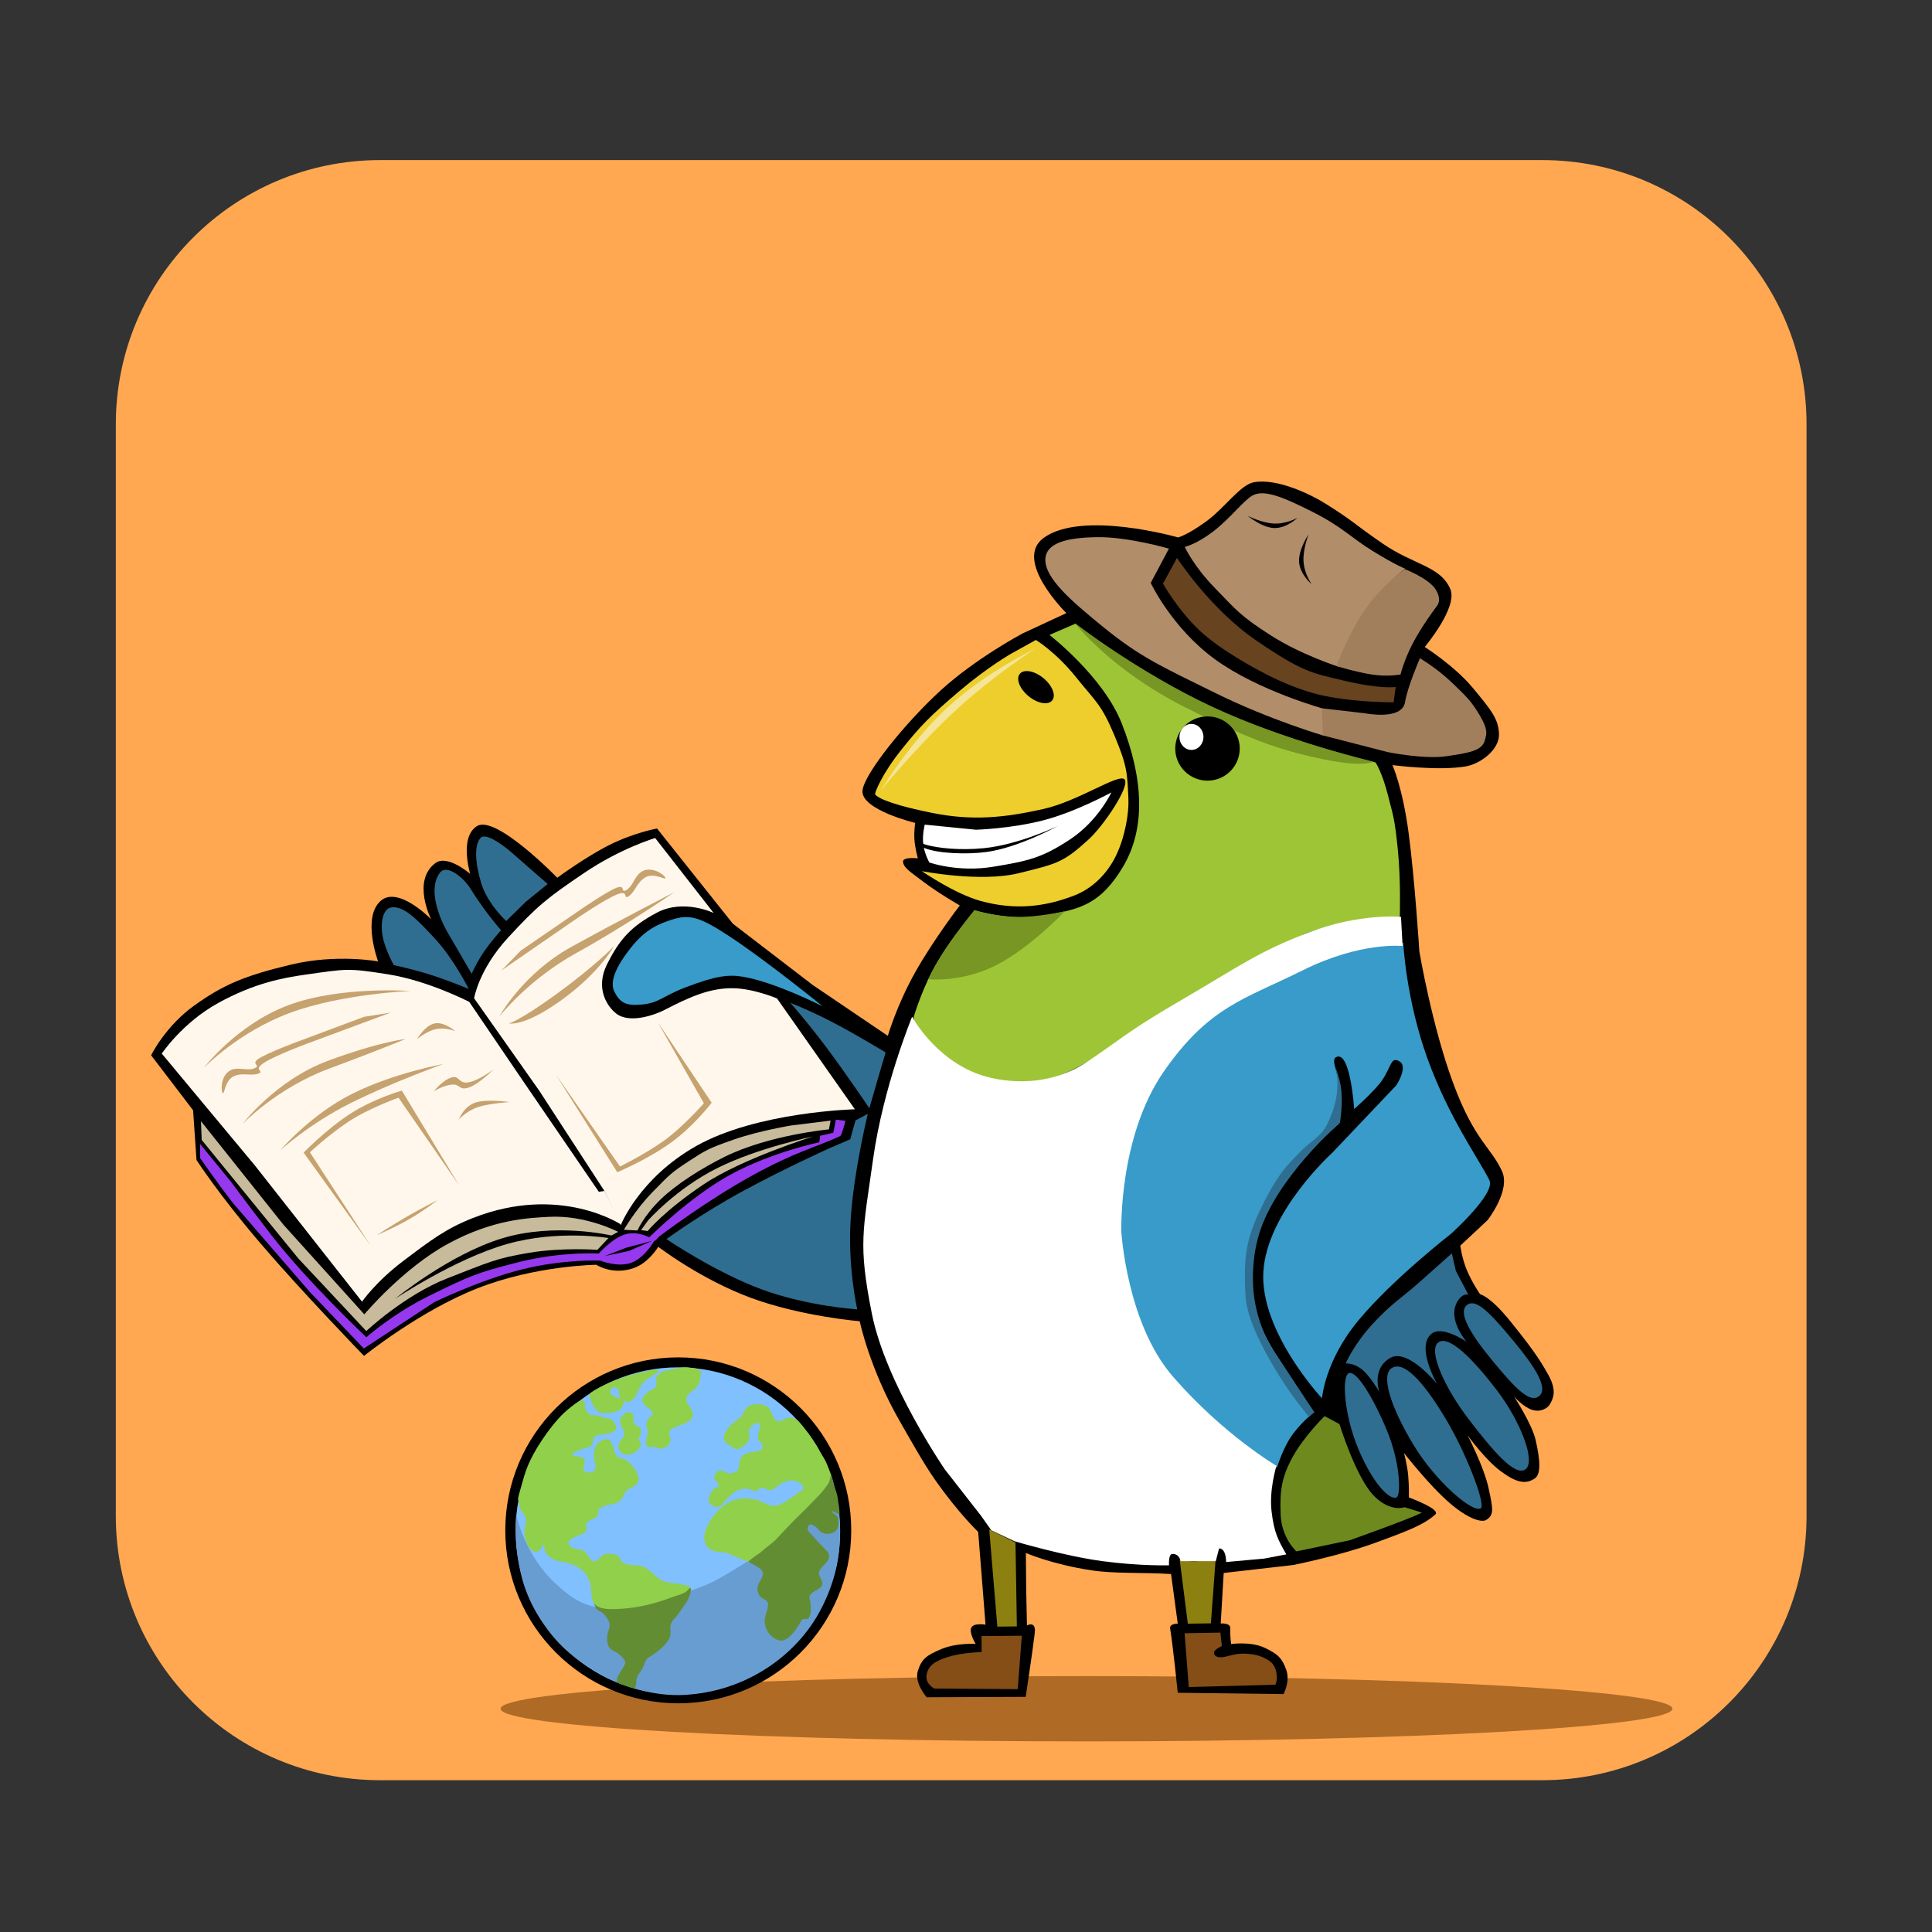 <?xml version="1.0" encoding="UTF-8" standalone="no"?> <!-- Created with Vectornator (http://vectornator.io/) --> <svg xmlns="http://www.w3.org/2000/svg" xmlns:vectornator="http://vectornator.io" xmlns:xlink="http://www.w3.org/1999/xlink" height="100%" stroke-miterlimit="10" style="fill-rule:nonzero;clip-rule:evenodd;stroke-linecap:round;stroke-linejoin:round;" viewBox="0 0 1200 1200" width="100%" xml:space="preserve"><rect x="0" y="0" width="1200" height="1200" fill="#333333" stroke="none"/> <defs></defs> <g id="Слой-1" vectornator:layerName="Слой 1"> <path d="M71.934 263.58C71.934 172.922 145.427 99.429 236.085 99.429L957.925 99.429C1048.58 99.429 1122.08 172.922 1122.08 263.58L1122.08 941.573C1122.08 1032.23 1048.58 1105.72 957.925 1105.72L236.085 1105.72C145.427 1105.72 71.934 1032.23 71.934 941.573L71.934 263.58Z" fill="#ffa851" fill-rule="nonzero" opacity="1" stroke="none" vectornator:layerName="Прямоугольник 1"></path> </g> <g id="Слой-10" vectornator:layerName="Слой 10"> <path d="M310.902 1061.33C310.902 1050.13 473.84 1041.05 674.834 1041.05C875.828 1041.05 1038.77 1050.13 1038.77 1061.33C1038.77 1072.53 875.828 1081.61 674.834 1081.61C473.84 1081.61 310.902 1072.53 310.902 1061.33Z" fill="#af6a26" fill-rule="nonzero" opacity="1" stroke="none" vectornator:layerName="Овал 1"></path> </g> <g id="Слой-2" vectornator:layerName="Слой 2"> <path d="M731.734 333.808C731.734 333.808 737.372 332.46 749.145 323.892C760.919 315.325 770.338 301.052 778.829 299.537C793.569 296.908 814.557 307.322 823.404 312.886C841.566 324.309 838.968 323.923 858.634 337.51C878.3 351.097 894.766 351.516 900.853 365.996C905.591 377.266 884.924 401.851 884.924 401.851C884.924 401.851 903.362 413.503 914.792 427.263C926.222 441.024 930.715 446.519 931.063 455.856C931.424 465.536 919.683 474.402 910.502 476.007C893.464 478.986 864.88 475.216 864.88 475.216C864.88 475.216 871.125 488.953 874.92 517.374C878.715 545.794 881.594 591 881.594 591C881.594 591 889.393 637.282 902.668 672.982C915.943 708.683 926.024 712.36 932.941 727.491C938.415 739.463 923.945 757.874 923.945 757.874L907.015 773.684C907.015 773.684 907.978 781.438 911.092 788.926C914.205 796.414 919.302 803.877 919.302 803.877C919.302 803.877 925.395 804.952 937.762 820.246C950.129 835.541 956.318 844.056 961.886 854.303C967.46 864.563 964.206 869.116 962.883 871.874C961.633 874.477 957.049 877.414 951.6 875.682C946.164 873.954 940.443 867.469 940.443 867.469C940.443 867.469 951.474 884.302 953.784 894.333C956.816 907.497 957.111 915.678 953.268 918.297C947.733 922.071 941.981 921.08 932.202 913.838C922.422 906.596 911.567 891.559 911.567 891.559C911.567 891.559 921.663 910.965 924.523 924.105C927.384 937.244 928.175 941.013 923.007 944.118C920.901 945.383 913.624 944.772 900.764 933.851C887.904 922.93 872.028 902.453 872.028 902.453C872.028 902.453 874.068 909.75 874.661 916.506C875.254 923.263 875.099 930.112 875.099 930.112C875.099 930.112 895.17 937.375 891.5 940.667C884.4 947.036 874.641 950.806 853.334 958.56C832.026 966.315 803.156 972.064 803.156 972.064L760.064 977.005L758.211 1008.38C758.211 1008.38 764.315 1007.82 764.163 1011.39C763.955 1016.26 764.661 1021.13 764.661 1021.13C764.661 1021.13 776.773 1019.39 785.334 1023.39C793.896 1027.39 796.315 1029.98 798.908 1037.14C801.501 1044.3 797.23 1052.23 797.23 1052.23L731.52 1051.4C731.52 1051.4 728.595 1022.41 726.793 1011.47C726.283 1008.38 731.524 1008.47 731.524 1008.47L727.362 977.665C709.407 976.554 692.258 977.522 678.11 975.385C653.391 971.652 637.183 964.6 637.183 964.6L637.389 987.42L637.861 1009.58C637.861 1009.58 643.597 1006.38 642.704 1014.27C641.456 1025.29 637.066 1053.94 637.066 1053.94L575.587 1054.2C575.587 1054.2 567.759 1045.4 570.081 1037.89C572.404 1030.39 575.478 1028.11 584.876 1024.19C594.274 1020.27 605.998 1021.08 605.998 1021.08C605.998 1021.08 601.719 1014.07 603.309 1010.94C604.898 1007.82 612.136 1009.13 612.136 1009.13L607.566 951.502C607.566 951.502 595.356 939.905 580.831 919.21C573.376 908.587 565.042 893.485 558.728 882.487C540.115 850.061 533.975 820.641 533.975 820.641C533.975 820.641 497.64 817.664 466.36 806.104C435.081 794.543 408.856 774.4 408.856 774.4C408.856 774.4 402.873 784.544 393.378 787.716C380.082 792.159 370.406 785.572 370.406 785.572C370.406 785.572 332.749 785.99 296.672 800.142C260.596 814.294 226.1 842.181 226.1 842.181C226.1 842.181 187.751 802.659 161.738 772.23C135.724 741.802 122.046 720.466 122.046 720.466L119.937 689.626L93.862 655.453C93.862 655.453 102.629 637.408 120.829 624.418C139.028 611.428 152.226 605.957 180.733 599.141C209.239 592.325 234.855 597.155 234.855 597.155C234.855 597.155 224.636 569.848 236.501 559.497C247.416 549.973 267.798 570.985 267.798 570.985C267.798 570.985 255.598 547.145 270.461 536.058C277.916 530.497 292.068 542.791 292.068 542.791C292.068 542.791 285.062 520.048 296.286 513.088C307.946 505.858 346.13 545.188 346.13 545.188C346.13 545.188 363.639 532.261 378.614 524.769C393.589 517.277 408.076 514.573 408.076 514.573L455.191 573.722L504.834 611.825L551.447 643.378C551.447 643.378 556.999 624.338 568.296 604.154C579.592 583.971 596.132 562.394 596.132 562.394C596.132 562.394 582.623 554.586 573.816 547.884C565.009 541.182 561.647 539.315 560.904 535.586C560.161 531.857 570.107 533.158 570.107 533.158C570.107 533.158 568.398 527.212 567.985 521.704C567.571 516.196 568.455 511.126 568.455 511.126C568.455 511.126 534.932 503.042 535.705 491.223C536.363 481.164 562.142 448.951 584.522 428.587C606.356 408.72 635.038 393.498 635.038 393.498L662.327 380.817C662.327 380.817 629.106 348.076 648.207 334.121C672.076 316.682 731.734 333.808 731.734 333.808Z" fill="#000000" fill-rule="nonzero" opacity="1" stroke="none" vectornator:layerName="Кривая 1"></path> </g> <g id="Слой-3" vectornator:layerName="Слой 3"> <path d="M822.56 457.053C822.56 457.053 789.184 447.348 755.025 430.517C720.866 413.687 707.793 407.985 683.972 388.425C666.368 373.97 648.983 359.457 649.287 347.451C649.591 335.445 667.733 333.915 680.996 333.647C700.426 333.255 726.035 340.77 726.035 340.77L714.735 362.041C714.735 362.041 727.821 390.004 754.755 409.576C781.689 429.149 822.471 440.331 822.471 440.331L822.56 457.053Z" fill="#b18d69" fill-rule="nonzero" opacity="1" stroke="none" vectornator:layerName="Кривая 1"></path> <path d="M735.877 339.69C735.877 339.69 742.845 338.213 753.361 330.23C763.877 322.247 772.55 310.712 777.941 307.758C784.911 303.939 796.204 308.296 815.215 317.917C834.226 327.538 838.647 333.664 853.012 342.478C867.377 351.292 872.674 353.174 872.674 353.174C872.674 353.174 860.803 362.262 850.023 377.336C839.243 392.41 831.544 414.179 831.544 414.179C831.544 414.179 808.379 406.823 789.374 394.689C770.369 382.556 767.908 378.924 754.533 365.174C741.159 351.424 735.877 339.69 735.877 339.69Z" fill="#b18d69" fill-rule="nonzero" opacity="1" stroke="none" vectornator:layerName="Кривая 2"></path> <path d="M872.522 353.466C872.522 353.466 858.836 362.973 848.205 378.093C837.575 393.212 830.079 413.708 830.079 413.708C830.079 413.708 842.148 417.419 852.081 418.962C862.014 420.506 869.916 418.926 869.916 418.926C869.916 418.926 871.867 410.433 877.555 399.505C883.243 388.577 892.486 376.404 892.486 376.404C892.486 376.404 895.964 372.783 891.638 366.004C887.313 359.225 872.522 353.466 872.522 353.466Z" fill="#a27f5c" fill-rule="nonzero" opacity="1" stroke="none" vectornator:layerName="Кривая 3"></path> <path d="M821.186 439.943L821.536 456.748L861.944 467.138C861.944 467.138 884.516 471.758 898.345 469.711C912.175 467.664 920.448 466.407 922.247 459.889C923.391 455.746 924.376 453.293 919.153 444.431C913.93 435.57 910.945 432.718 901.641 423.824C892.337 414.929 881.936 408.853 881.936 408.853C881.936 408.853 874.303 426.361 872.674 436.188C870.786 447.584 848.035 443.07 848.035 443.07L821.186 439.943Z" fill="#a27f5c" fill-rule="nonzero" opacity="1" stroke="none" vectornator:layerName="Кривая 4"></path> <path d="M731.047 346.523C731.047 346.523 751.498 378.164 780.434 397.934C809.37 417.704 815.093 418.044 834.135 422.607C857.98 428.321 866.904 426.683 866.904 426.683L865.595 436.224C865.595 436.224 842.566 436.366 822.56 432.22C802.554 428.074 783.017 416.975 783.017 416.975C783.017 416.975 758.813 404.551 745.179 391.71C731.544 378.869 722.351 362.498 722.351 362.498L731.047 346.523Z" fill="#67431f" fill-rule="nonzero" opacity="1" stroke="none" vectornator:layerName="Кривая 5"></path> </g> <g id="Слой-4" vectornator:layerName="Слой 4"> <path d="M651.832 394.373C651.832 394.373 685.22 420.085 696.746 449.356C710.268 483.696 711.724 514.58 697.468 538.428C683.212 562.277 670.282 564.631 649.283 568.587C628.284 572.544 605.269 565.407 605.269 565.407C605.269 565.407 592.522 580.774 582.783 596.6C573.044 612.425 567.388 632.037 567.388 632.037C567.388 632.037 568.951 645.362 586.194 657.985C609.37 674.952 626.623 675.836 649.283 670.806C673.475 665.437 714.22 633.577 714.22 633.577C714.22 633.577 753.174 609.611 782.695 594.318C812.215 579.026 808.548 579.801 830.079 574.095C851.611 568.389 869.423 569.926 869.423 569.926C869.423 569.926 870.19 547.223 868.212 527.67C866.234 508.116 865.388 506.913 861.944 493.401C858.5 479.888 854.437 473.619 854.437 473.619C854.437 473.619 806.001 462.179 764.404 444.422C722.807 426.665 688.047 402.589 688.047 402.589L667.962 387.373L651.832 394.373Z" fill="#9ec535" fill-rule="nonzero" opacity="1" stroke="none" vectornator:layerName="Кривая 1"></path> <path d="M543.847 493.69C544.231 492.469 544.719 491.281 545.196 490.093C545.713 488.805 546.396 487.589 547.019 486.349C550.728 478.979 555.631 471.965 560.293 465.177C562.007 462.683 564.255 460.646 566.225 458.371C570.155 453.834 574.114 449.604 578.429 445.415C589.369 434.795 600.626 424.68 613.046 415.81C619.351 411.307 625.856 407.446 632.372 403.292C635.178 401.503 639.137 398.26 642.655 398.261C644.581 398.261 646.893 398.36 648.611 399.403C651.172 400.959 653.331 404.371 655.198 406.648C656.862 408.677 658.852 410.414 660.521 412.482C665.603 418.78 671.873 423.948 676.88 430.35C680.469 434.94 682.775 440.437 685.436 445.568C687.311 449.186 689.581 452.653 691.609 456.191C694.945 462.01 698.292 468.217 698.658 475.055C698.691 475.683 698.858 480.381 698.487 480.573C696.181 481.769 692.935 481.686 690.441 482.979C673.028 492.007 654.004 501.864 634.748 505.923C622.993 508.401 610.787 509.17 598.82 508.327C592.022 507.849 585.308 506.504 578.692 504.972C572.07 503.438 565.339 502.898 558.857 500.765C555.222 499.569 551.342 498.479 547.991 496.705C547.233 496.303 543.609 494.447 543.847 493.69Z" fill="none" opacity="1" stroke="#000000" stroke-linecap="round" stroke-linejoin="round" stroke-width="9.619" vectornator:layerName="Кривая 2"></path> <path d="M543.552 493.387C543.101 492.811 547.488 481.228 559.54 466.063C571.593 450.897 577.998 444.435 595.836 429.283C613.675 414.13 628.088 405.996 628.088 405.996L643.391 397.491C643.391 397.491 655.735 404.921 668.209 420.465C680.683 436.01 683.975 437.239 692.122 456.652C700.268 476.066 700.116 480.062 700.879 496.147C701.29 504.83 698.821 519.927 693.03 531.747C687.768 542.486 678.74 551.749 667.326 556.178C649.15 563.231 630.693 565.498 609.228 559.649C593.143 555.267 572.539 541.083 572.539 541.083C572.539 541.083 609.039 548.223 632.825 542.338C656.612 536.453 660.37 535.821 676.177 521.374C685.773 512.604 702.061 488.158 698.492 484.101C694.97 480.099 669.987 497.597 647.923 502.516C624.045 507.84 604.184 509.986 579.007 504.919C557.656 500.621 546.021 496.539 543.552 493.387Z" fill="#eece2d" fill-rule="nonzero" opacity="1" stroke="none" vectornator:layerName="Кривая 3"></path> <path d="M574.384 512.203C574.384 512.203 572.736 518.467 573.445 524.343C574.153 530.219 577.218 535.707 577.218 535.707C577.218 535.707 594.913 541.975 616.79 538.373C638.667 534.772 647.28 532.844 664.726 521.302C682.173 509.76 690.282 492.189 690.282 492.189C690.282 492.189 668.243 504.281 648.061 509.503C627.878 514.725 606.24 515.364 606.24 515.364L574.384 512.203Z" fill="#ffffff" fill-rule="nonzero" opacity="1" stroke="none" vectornator:layerName="Кривая 4"></path> </g> <g id="Слой-5" vectornator:layerName="Слой 5"> <path d="M871.573 585.525C871.573 585.525 843.743 587.204 815.458 598.869C789.052 609.759 779.783 612.425 753.792 631.226C712.051 661.419 702.497 705.25 699.496 722.291C692.087 764.369 693.009 774.354 706.722 817.048C720.436 859.741 757.238 888.998 757.238 888.998L793.175 911.494C793.175 911.494 797.081 898.387 803.479 890.107C809.878 881.826 816.233 877.187 816.233 877.187C816.233 877.187 788.627 838.736 782.719 822.448C778.779 811.583 778.248 805.117 777.899 796.138C777.249 779.414 779.704 765.733 788.435 748.958C801.854 723.176 831.756 697.873 831.756 697.873C831.756 697.873 833.651 686.24 832.363 676.117C831.141 666.515 826.645 658.446 829.689 656.717C838.749 651.572 841.094 688.829 841.094 688.829C841.094 688.829 849.999 681.187 856.455 673.583C862.912 665.979 863.602 657.874 866.92 658.413C876.617 659.988 867.24 674.144 867.24 674.144L827.321 716.182C827.321 716.182 786.691 752.959 784.677 790.168C782.664 827.377 821.115 868.528 821.115 868.528C821.115 868.528 822.726 845.422 843.81 820.023C864.894 794.624 901.201 766.377 901.201 766.377C901.201 766.377 929.22 741.259 925.078 733.018C918.074 719.082 900.009 694.392 886.633 657.518C873.257 620.645 871.573 585.525 871.573 585.525Z" fill="#389bca" fill-rule="nonzero" opacity="1" stroke="none" vectornator:layerName="Кривая 1"></path> <path d="M511.104 625.121C511.104 625.121 481.517 610.042 461.582 606.686C452.438 605.146 444.512 606.122 425.95 613.213C410.431 619.143 409.513 623.195 397.43 624.03C388.845 624.624 385.095 622.912 381.593 615.935C378.496 609.766 382.604 600.269 391.911 588.559C401.219 576.848 409.236 573.903 416.875 571.348C428.513 567.456 435.118 569.939 452.012 580.88C474.778 595.623 511.104 625.121 511.104 625.121Z" fill="#389bca" fill-rule="nonzero" opacity="1" stroke="none" vectornator:layerName="Кривая 8"></path> <path d="M835.833 846.877C835.833 846.877 840.845 834.89 852.986 821.87C865.128 808.851 869.726 806.991 881.919 796.141C894.112 785.291 901.759 778.471 901.759 778.471L904.239 789.321L911.989 804.097C911.989 804.097 908.179 802.831 904.859 809.057C899.072 819.907 910.955 833.444 910.955 833.444C910.955 833.444 895.766 822.904 889.049 828.484C879.261 836.615 892.666 859.69 892.666 859.69C892.666 859.69 874.378 836.989 863.423 843.467C851.54 850.493 856.81 864.65 856.81 864.65C856.81 864.65 850.481 853.8 845.34 850.08C840.199 846.36 835.833 846.877 835.833 846.877Z" fill="#2f6e90" fill-rule="nonzero" opacity="1" stroke="none" vectornator:layerName="Кривая 2"></path> <path d="M927.47 845.741C913.61 829.039 905.329 815.413 911.068 810.65C916.807 805.888 926.253 816.25 940.113 832.952C953.973 849.653 961.764 862.347 956.025 867.109C950.286 871.872 941.33 862.442 927.47 845.741Z" fill="#2f6e90" fill-rule="nonzero" opacity="1" stroke="none" vectornator:layerName="Овал 1"></path> <path d="M912.06 881.294C897.375 862.079 886.798 838.807 893.31 833.83C899.822 828.853 914.946 844.149 929.631 863.364C944.316 882.578 954.07 907.613 947.558 912.589C941.046 917.566 926.745 900.508 912.06 881.294Z" fill="#2f6e90" fill-rule="nonzero" opacity="1" stroke="none" vectornator:layerName="Овал 2"></path> <path d="M878.096 897.69C864.229 874.867 857.229 854.099 864.505 849.678C871.781 845.258 883.315 857.124 897.181 879.948C911.048 902.771 922.929 934.731 919.785 936.826C914.913 940.072 891.962 920.514 878.096 897.69Z" fill="#2f6e90" fill-rule="nonzero" opacity="1" stroke="none" vectornator:layerName="Овал 3"></path> <path d="M843.596 899.741C834.905 878.922 833.173 854.828 837.77 852.909C842.367 850.99 852.64 867.386 861.331 888.206C870.023 909.025 870.203 929.167 867.337 930.159C862.63 931.788 852.287 920.561 843.596 899.741Z" fill="#2f6e90" fill-rule="nonzero" opacity="1" stroke="none" vectornator:layerName="Овал 4"></path> <path d="M532.474 813.251C532.474 813.251 501.812 811.45 473.113 800.869C444.414 790.287 413.918 769.631 413.918 769.631C413.918 769.631 435.987 753.513 462.266 739.339C488.544 725.165 515.086 713.223 515.086 713.223L528.09 707.626L531.37 695.912L539.023 691.851C539.023 691.851 530.433 726.641 528.403 756.824C526.372 787.007 532.474 813.251 532.474 813.251Z" fill="#2f6e90" fill-rule="nonzero" opacity="1" stroke="none" vectornator:layerName="Кривая 3"></path> <path d="M539.978 688.38C539.978 688.38 525.625 667.015 513.35 650.637C501.074 634.259 490.878 622.868 490.878 622.868C490.878 622.868 503.637 627.832 518.226 635.502C532.814 643.172 550.068 653.69 550.068 653.69L544.859 671.393L539.978 688.38Z" fill="#2f6e90" fill-rule="nonzero" opacity="1" stroke="none" vectornator:layerName="Кривая 4"></path> <path d="M314.415 572.066C314.415 572.066 302.913 561.595 298.933 548.685C294.954 535.776 294.537 524.638 298.496 520.427C302.455 516.216 317.051 528.888 317.051 528.888L340.176 549.071L326.588 560.104L314.415 572.066Z" fill="#2f6e90" fill-rule="nonzero" opacity="1" stroke="none" vectornator:layerName="Кривая 5"></path> <path d="M292.954 604.814L278.058 579.217C278.058 579.217 263.658 555.332 273.141 542.185C277.472 536.18 288.258 545.534 292.107 551.783C301.179 566.512 311.243 577.789 311.243 577.789C311.243 577.789 305.006 584.639 300.476 591.307C295.947 597.976 292.954 604.814 292.954 604.814Z" fill="#2f6e90" fill-rule="nonzero" opacity="1" stroke="none" vectornator:layerName="Кривая 6"></path> <path d="M244.625 599.471C244.625 599.471 239.146 589.909 237.562 581.051C236.431 574.727 236.996 563.509 244.18 563.479C251.363 563.448 258.454 570.357 270.199 583.058C281.943 595.759 291.159 614.283 291.159 614.283C291.159 614.283 279.322 609.247 267.689 605.544C256.055 601.841 244.625 599.471 244.625 599.471Z" fill="#2f6e90" fill-rule="nonzero" opacity="1" stroke="none" vectornator:layerName="Кривая 7"></path> </g> <g id="Слой-6" vectornator:layerName="Слой 6"> <path d="M822.74 879.573C822.74 879.573 810.121 891.875 803.034 904.695C795.947 917.516 794.881 925.928 795.428 940.65C795.975 955.372 805.223 963.583 805.223 963.583L838.413 956.668C844.354 954.538 849.508 952.669 853.978 951.028C881.673 940.865 883.126 939.498 883.126 939.498L872.408 936.156C872.408 936.156 863.765 939.498 853.509 929.241C842.236 917.969 831.959 884.528 831.959 884.528L822.74 879.573Z" fill="#6e8a1e" fill-rule="nonzero" opacity="1" stroke="none" vectornator:layerName="Кривая 2"></path> <path d="M732.723 968.658L737.783 1008.5L752.11 1008.29L755.104 967.803C755.104 967.803 748.404 969.478 742.915 969.727C737.427 969.976 732.723 968.658 732.723 968.658Z" fill="#8c8011" fill-rule="nonzero" opacity="1" stroke="none" vectornator:layerName="Кривая 3"></path> <path d="M614.43 949.973L619.471 1010.33L631.586 1010.19L630.745 958.096C630.745 958.096 626.701 956.066 622.623 954.035C618.544 952.004 614.43 949.973 614.43 949.973Z" fill="#8c8011" fill-rule="nonzero" opacity="1" stroke="none" vectornator:layerName="Кривая 4"></path> <path d="M632.131 1049.16L634.663 1015.99L609.615 1016.2L609.739 1026.1C609.739 1026.1 597.519 1026.41 588.804 1029.16C580.409 1031.82 576.886 1034.49 575.612 1039.77C574.183 1045.69 580.297 1048.78 580.297 1048.78L632.131 1049.16Z" fill="#854e17" fill-rule="nonzero" opacity="1" stroke="none" vectornator:layerName="Кривая 5"></path> <path d="M735.776 1014.46L738.368 1047.85L792.144 1046.43C792.144 1046.43 793.723 1043.7 792.754 1038.75C791.924 1034.51 789.878 1032.17 786.551 1030.43C783.918 1029.04 780.691 1027.59 774.65 1027.19C768.609 1026.79 766.002 1027.85 761.073 1029.01C756.049 1030.2 754.046 1028.46 754.01 1026.52C753.974 1024.57 758.928 1022.34 758.928 1022.34L757.987 1014.04L735.776 1014.46Z" fill="#854e17" fill-rule="nonzero" opacity="1" stroke="none" vectornator:layerName="Кривая 6"></path> <path d="M566.535 631.51C566.535 631.51 548.606 674.817 542.3 719.874C535.995 764.932 532.912 772.531 541.52 815.89C550.128 859.249 586.857 912.681 586.857 912.681L609.398 941.545L615.674 950.456L630.119 957.292C630.119 957.292 661.113 966.514 684.75 969.662C708.387 972.81 726.104 972.235 726.104 972.235C726.104 972.235 725.59 965.308 728.128 965.189C732.57 964.983 733.312 969.656 733.312 969.656L755.141 969.68L757.182 961.769C761.692 961.612 761.574 970.202 761.574 970.202L785.217 968.072L798.949 965.451C793.976 956.708 791.348 952.127 789.78 938.672C788.212 925.217 792.837 910.438 792.837 910.438C792.837 910.438 759.778 891.04 728.518 855.012C699.783 821.894 696.48 764.98 696.48 764.98C696.48 764.98 694.648 706.188 722.819 665.613C750.989 625.038 772.939 620.696 809.162 602.68C845.385 584.663 871.178 587.603 871.178 587.603L870.182 569.498C870.182 569.498 844.912 566.947 813.127 579.059C781.342 591.171 769.519 600.296 735.279 620.258C701.039 640.22 700.478 642.361 676.167 658.908C648.42 677.793 618.623 671.014 608.344 667.398C580.451 657.588 566.535 631.51 566.535 631.51Z" fill="#ffffff" fill-rule="nonzero" opacity="1" stroke="none" vectornator:layerName="Кривая 7"></path> </g> <g id="Слой-7" vectornator:layerName="Слой 7"> <path d="M294.487 620.053C294.487 620.053 297.258 602.264 315.563 582.387C333.867 562.509 339.93 557.715 362.773 542.245C385.616 526.775 406.935 520.506 406.935 520.506L443.27 567.078C443.27 567.078 424.758 558.086 408.127 566.803C391.496 575.52 384.42 584.172 377.022 598.985C369.624 613.797 377.024 625.149 382.88 629.635C391.351 636.125 407.542 629.982 412.269 627.523C429.386 618.617 441.297 613.719 454.97 613.798C467.837 613.872 482.61 620.139 482.61 620.139L530.986 688.996C530.986 688.996 470.163 690.481 432.406 711.819C397.08 731.784 385.615 760.839 385.615 760.839L375.199 739.389L335.003 677.558L294.487 620.053Z" fill="#fff7ec" fill-rule="nonzero" opacity="1" stroke="none" vectornator:layerName="Кривая 1"></path> <path d="M100.482 654.409C100.482 654.409 113.24 635.274 135.44 623.028C157.64 610.783 175.202 607.428 189.282 605.427C215.75 601.667 215.835 601.23 240.868 605.147C265.9 609.063 291.456 622.284 291.456 622.284L326.216 673.407L371.926 740.233L375.406 739.723L386.046 760.774C386.046 760.774 347.989 735.164 293.662 756.555C277.059 763.092 267.695 770.202 250.494 783.189C233.294 796.175 224.86 808.5 224.86 808.5L158.288 723.861L100.482 654.409Z" fill="#fff7ec" fill-rule="nonzero" opacity="1" stroke="none" vectornator:layerName="Кривая 2"></path> <path d="M387.499 763.842C387.499 763.842 394.805 751.137 405.408 740.31C416.011 729.484 416.886 728.364 428.083 721.083C438.212 714.495 440.039 713.27 455.917 707.755C471.795 702.241 491.596 699.026 491.596 699.026L515.896 696.019L514.851 701.477C514.851 701.477 477.759 704.883 450.255 718.434C435.812 725.55 420.16 735.502 410.478 744.817C399.887 755.008 395.926 764.275 395.926 764.275" fill="#c8bb9b" fill-rule="nonzero" opacity="1" stroke="none" vectornator:layerName="Кривая 3"></path> <path d="M402.269 764.634C402.269 764.634 412.555 751.977 437.188 735.538C461.209 719.507 505.113 705.85 505.113 705.85C505.113 705.85 470.766 712.859 445.307 725.626C419.847 738.392 402.546 758.008 402.546 758.008L398.173 764.033L402.269 764.634Z" fill="#c8bb9b" fill-rule="nonzero" opacity="1" stroke="none" vectornator:layerName="Кривая 4"></path> <path d="M378.997 767.816L383.933 765.111C383.933 765.111 363.722 754.542 340.869 755.806C328.348 756.498 306.488 757.226 278.395 772.46C250.303 787.694 226.285 816.373 226.285 816.373L175.93 760.555L124.822 696.385L125.287 708.034L185.318 781.674L227.511 826.742C227.511 826.742 251.363 804.298 277.865 793.988C304.034 783.807 308.067 781.569 328.76 778.115C349.454 774.661 371.054 776.307 371.054 776.307L378.997 767.816Z" fill="#c8bb9b" fill-rule="nonzero" opacity="1" stroke="none" vectornator:layerName="Кривая 5"></path> <path d="M409.433 768.017C409.433 768.017 437.977 746.292 466.271 730.651C494.564 715.01 506.348 712.836 521.816 705.655C522.913 705.146 525.119 696.152 525.119 696.152L519.199 695.455L517.574 703.581L509.448 705.438L508.868 709.5C508.868 709.5 479.639 715.495 453.931 729.452C428.223 743.409 402.761 769.012 402.761 769.012L403.921 770.011L406.927 770.678L409.433 768.017Z" fill="#9638ee" fill-rule="nonzero" opacity="1" stroke="none" vectornator:layerName="Кривая 6"></path> <path d="M406.613 770.345C406.613 770.345 400.667 781.124 392.227 784.286C383.787 787.447 372.854 782.991 372.854 782.991C372.854 782.991 350.09 781.918 323.992 788.503C297.895 795.089 269.803 808.758 269.803 808.758L225.968 837.581L192.327 802.338L144.79 747.359C133.922 733.333 124.27 719.258 124.27 719.258C124.27 719.258 124.249 710.485 124.249 710.485L143.569 734.16C143.569 734.16 148.584 741.114 168.041 766.481C190.176 795.339 227.544 830.604 227.544 830.604C227.544 830.604 244.033 815.812 267.676 804.289C291.318 792.766 295.874 790.542 322.368 783.876C348.862 777.21 371.932 778.579 371.932 778.579C371.932 778.579 380.635 768.481 389.305 766.422C397.976 764.363 406.613 770.345 406.613 770.345Z" fill="#9638ee" fill-rule="nonzero" opacity="1" stroke="none" vectornator:layerName="Кривая 7"></path> <path d="M375.729 780.122L389.047 774.943L404.944 770.764L390.736 776.942L375.729 780.122Z" fill="#000000" fill-rule="nonzero" opacity="1" stroke="none" vectornator:layerName="Кривая 8"></path> <path d="M379.758 767.38C379.758 767.38 344.77 759.135 311.839 769.156C278.908 779.178 245.377 806.723 245.377 806.723C245.377 806.723 282.675 781.797 314.985 772.666C347.295 763.534 378.67 769.068 378.67 769.068L379.758 767.38Z" fill="#000000" fill-rule="nonzero" opacity="1" stroke="none" vectornator:layerName="Кривая 9"></path> <path d="M126.498 663.382C126.498 663.382 147.706 641.192 179.803 629.225C211.899 617.257 254.884 615.511 254.884 615.511C254.884 615.511 211.335 612.325 179.238 624.292C147.142 636.26 126.498 663.382 126.498 663.382Z" fill="#c6a26f" fill-rule="nonzero" opacity="1" stroke="none" vectornator:layerName="Кривая 13"></path> <path d="M150.665 698.083C150.665 698.083 171.873 675.893 203.97 663.926C236.066 651.958 251.89 645.36 251.89 645.36C251.89 645.36 235.502 647.026 203.405 658.993C171.309 670.961 150.665 698.083 150.665 698.083Z" fill="#c6a26f" fill-rule="nonzero" opacity="1" stroke="none" vectornator:layerName="Кривая 22"></path> <path d="M138.276 677.325L140.2 668.055" fill="#c6a26f" fill-rule="nonzero" opacity="1" stroke="none" vectornator:layerName="Кривая 11"></path> <path d="M138.359 678.925C137.245 677.738 136.969 669.436 141.867 665.591C146.766 661.745 153.23 665.567 157.953 663.544C162.677 661.52 155.137 661.133 160.761 657.495C166.385 653.857 184.01 647.29 184.01 647.29L226.089 631.561L242.727 628.927L190.515 648.298C190.515 648.298 170.936 655.569 163.823 660.225C156.711 664.881 164.939 665.229 160.365 666.868C155.79 668.506 150.801 665.931 145.207 668.48C139.612 671.03 139.473 680.112 138.359 678.925Z" fill="#c6a26f" fill-rule="nonzero" opacity="1" stroke="none" vectornator:layerName="Кривая 23"></path> <path d="M173.98 714.58C173.98 714.58 192.815 692.317 218.801 679.343C244.787 666.369 275.269 660.913 275.269 660.913C275.269 660.913 243.902 672.119 217.916 685.093C191.931 698.068 173.98 714.58 173.98 714.58Z" fill="#c6a26f" fill-rule="nonzero" opacity="1" stroke="none" vectornator:layerName="Кривая 24"></path> <path d="M188.576 715.907C188.576 715.907 202.767 701.311 217.622 691.728C232.476 682.144 249.601 677.41 249.601 677.41L285.298 736.462L247.517 681.789C247.517 681.789 228.421 688.636 216.073 696.929C203.725 705.222 192.476 715.683 192.476 715.683L230.286 773.796L188.576 715.907Z" fill="#c6a26f" fill-rule="nonzero" opacity="1" stroke="none" vectornator:layerName="Кривая 25"></path> <path d="M418.799 554.174C418.799 554.174 388.549 575.046 358.228 591.783C327.907 608.519 310.141 631.397 310.141 631.397C310.141 631.397 324.552 604.858 354.873 588.122C385.195 571.385 418.799 554.174 418.799 554.174Z" fill="#c6a26f" fill-rule="nonzero" opacity="1" stroke="none" vectornator:layerName="Кривая 26"></path> <path d="M413.348 545.325C413.03 543.719 406.414 538.696 400.41 540.526C394.406 542.355 393.748 549.906 389.333 552.642C384.919 555.378 389.012 548.922 382.754 551.471C376.495 554.019 360.828 564.798 360.828 564.798L323.384 590.503L311.506 602.737L357.848 570.758C357.848 570.758 375.232 558.771 383.192 555.579C391.152 552.387 386.625 559.39 390.638 556.555C394.65 553.719 395.464 548.108 400.817 544.955C406.169 541.802 413.666 546.931 413.348 545.325Z" fill="#c6a26f" fill-rule="nonzero" opacity="1" stroke="none" vectornator:layerName="Кривая 27"></path> <path d="M381.241 587.851C381.241 587.851 368.915 600.589 345.136 617.772C321.358 634.955 316.041 635.62 316.041 635.62C316.041 635.62 325.03 638.299 348.809 621.116C372.587 603.933 381.241 587.851 381.241 587.851Z" fill="#c6a26f" fill-rule="nonzero" opacity="1" stroke="none" vectornator:layerName="Кривая 28"></path> <path d="M383.42 728.101C383.42 728.101 402.293 720.145 416.758 709.711C431.222 699.277 442.03 684.915 442.03 684.915L408.565 634.967L437.181 685.257C437.181 685.257 423.672 700.693 411.345 709.245C399.018 717.798 385.087 724.515 385.087 724.515L345.241 667.462L383.42 728.101Z" fill="#c6a26f" fill-rule="nonzero" opacity="1" stroke="none" vectornator:layerName="Кривая 29"></path> <path d="M234.104 767.12C234.104 767.12 243.846 760.766 253.26 755.346C262.675 749.926 271.763 745.44 271.763 745.44C271.763 745.44 263.329 751.982 253.915 757.402C244.5 762.822 234.104 767.12 234.104 767.12Z" fill="#c6a26f" fill-rule="nonzero" opacity="1" stroke="none" vectornator:layerName="Кривая 16"></path> <path d="M269.463 677.777C269.463 677.777 274.652 671.239 280.093 669.337C285.534 667.436 284.603 673.516 291.224 672.225C297.845 670.935 306.577 664.176 306.577 664.176C306.577 664.176 297.983 672.995 291.462 675.369C284.94 677.743 285.991 673.072 280.492 673.674C274.992 674.276 269.463 677.777 269.463 677.777Z" fill="#c6a26f" fill-rule="nonzero" opacity="1" stroke="none" vectornator:layerName="Кривая 17"></path> <path d="M284.974 695.344C284.974 695.344 288.077 686.962 295.641 684.718C303.205 682.475 316.595 684.512 316.595 684.512C316.595 684.512 305.118 685.18 297.554 687.424C289.989 689.667 284.974 695.344 284.974 695.344Z" fill="#c6a26f" fill-rule="nonzero" opacity="1" stroke="none" vectornator:layerName="Кривая 18"></path> <path d="M258.948 645.52C258.948 645.52 263.908 636.922 269.877 635.668C275.847 634.413 282.826 640.502 282.826 640.502C282.826 640.502 276.722 637.964 270.753 639.219C264.784 640.473 258.948 645.52 258.948 645.52Z" fill="#c6a26f" fill-rule="nonzero" opacity="1" stroke="none" vectornator:layerName="Кривая 21"></path> </g> <g id="Слой-8" vectornator:layerName="Слой 8"> <path d="M638.857 432.407C633.308 427.837 630.877 421.623 633.426 418.528C635.975 415.433 642.539 416.628 648.088 421.198C653.637 425.767 656.068 431.981 653.519 435.076C650.97 438.171 644.405 436.976 638.857 432.407Z" fill="#000000" fill-rule="nonzero" opacity="1" stroke="none" vectornator:layerName="Овал 1"></path> <path d="M667.554 386.997C667.554 386.997 707.039 417.575 753.1 439.054C799.162 460.534 853.219 473.127 853.219 473.127C853.219 473.127 846.747 476.807 821.705 471.535C800.35 467.039 780.92 462.046 735.396 438.957C689.871 415.868 667.554 386.997 667.554 386.997Z" fill="#779624" fill-rule="nonzero" opacity="1" stroke="none" vectornator:layerName="Кривая 6"></path> <path d="M729.971 464.924C729.971 453.901 738.937 444.965 749.996 444.965C761.056 444.965 770.022 453.901 770.022 464.924C770.022 475.946 761.056 484.882 749.996 484.882C738.937 484.882 729.971 475.946 729.971 464.924Z" fill="#000000" fill-rule="nonzero" opacity="1" stroke="none" vectornator:layerName="Овал 2"></path> <path d="M732.583 457.722C732.583 453.263 735.92 449.648 740.036 449.648C744.152 449.648 747.489 453.263 747.489 457.722C747.489 462.18 744.152 465.795 740.036 465.795C735.92 465.795 732.583 462.18 732.583 457.722Z" fill="#ffffff" fill-rule="nonzero" opacity="1" stroke="none" vectornator:layerName="Овал 3"></path> <path d="M569.583 521.766C569.583 521.766 572.116 523.868 575.288 524.741C582.513 526.729 595.975 528.327 611.168 526.807C633.031 524.62 657.036 513.018 657.036 513.018C657.036 513.018 632.677 526.553 612.542 529.206C599.853 530.878 582.292 530.059 574.12 526.71C569.323 524.744 569.583 521.766 569.583 521.766Z" fill="#000000" fill-rule="nonzero" opacity="1" stroke="none" vectornator:layerName="Кривая 1"></path> <path d="M812.787 331.901C812.787 331.901 809.175 341.004 809.644 348.743C810.114 356.481 814.665 362.856 814.665 362.856C814.665 362.856 807.352 356.741 806.882 349.002C806.413 341.263 812.787 331.901 812.787 331.901Z" fill="#000000" fill-rule="nonzero" opacity="1" stroke="none" vectornator:layerName="Кривая 3"></path> <path d="M774.914 320.351C774.914 320.351 783.602 324.869 791.349 325.188C799.095 325.508 805.9 321.628 805.9 321.628C805.9 321.628 799.073 328.282 791.326 327.962C783.58 327.643 774.914 320.351 774.914 320.351Z" fill="#000000" fill-rule="nonzero" opacity="1" stroke="none" vectornator:layerName="Кривая 2"></path> <path d="M547.119 490.912C547.119 490.912 564.925 461.089 588.826 439.139C612.727 417.19 642.722 403.114 642.722 403.114C642.722 403.114 617.902 418.893 594.001 440.843C570.1 462.792 547.119 490.912 547.119 490.912Z" fill="#f4e59a" fill-rule="nonzero" opacity="1" stroke="none" vectornator:layerName="Кривая 4"></path> <path d="M576.826 608.244C576.826 608.244 580.205 599.973 587.328 589.238C594.451 578.502 605.319 565.303 605.319 565.303C605.319 565.303 617.058 569.121 630.831 569.488C644.605 569.856 661.394 565.972 661.394 565.972C661.394 565.972 639.666 589.004 618.362 599.673C597.059 610.342 576.826 608.244 576.826 608.244Z" fill="#779624" fill-rule="nonzero" opacity="1" stroke="none" vectornator:layerName="Кривая 5"></path> <path d="M828.888 661.889C828.888 661.889 832.328 668.869 833.179 677.724C834.031 686.578 832.294 697.306 832.294 697.306C832.294 697.306 792.739 731.449 782.1 766.329C777.983 779.828 777.338 795.2 779.147 806.812C782.013 825.205 789.739 836.824 789.739 836.824L816.322 877.185L813 879.938C813 879.938 801.31 866.54 790.803 848.336C786.082 840.156 774.449 820.086 773.639 805.153C772.223 779.036 773.925 767.953 786.591 743.796C795.551 726.706 800.819 722.383 809.512 713.549C813.106 709.896 820.554 705.629 823.916 699.122C835.413 676.874 828.888 661.889 828.888 661.889Z" fill="#2f6e90" fill-rule="nonzero" opacity="1" stroke="none" vectornator:layerName="Кривая 7"></path> </g> <g id="Слой-9" vectornator:layerName="Слой 9"> <path d="M313.843 950.523C313.843 891.185 361.945 843.082 421.283 843.082C480.621 843.082 528.724 891.185 528.724 950.523C528.724 1009.86 480.621 1057.96 421.283 1057.96C361.945 1057.96 313.843 1009.86 313.843 950.523Z" fill="#000000" fill-rule="nonzero" opacity="1" stroke="none" vectornator:layerName="Овал 1"></path> <path d="M320.271 950.867C320.271 894.763 365.393 849.281 421.054 849.281C476.714 849.281 521.836 894.763 521.836 950.867C521.836 1006.97 476.714 1052.45 421.054 1052.45C365.393 1052.45 320.271 1006.97 320.271 950.867Z" fill="#81c0ff" fill-rule="nonzero" opacity="1" stroke="none" vectornator:layerName="Овал 2"></path> <path d="M320.574 940.653C320.574 940.653 325.776 965.631 344.636 983.175C354.468 992.321 363.371 999.326 381.464 999.326C391.704 999.326 429.685 989.262 443.362 982.213C452.11 977.705 474.066 963.787 479.906 959.449C512.009 935.6 516.323 916.366 516.323 916.366C516.323 916.366 523.855 937.814 521.113 963.644C519.378 979.994 512.226 998.789 501.396 1012.93C483.677 1036.07 455.677 1051.28 424.261 1052.78C394.742 1054.18 359.878 1037.43 341.922 1014.53C331.49 1001.22 325.874 988.63 323.082 975.49C319.244 957.429 320.574 940.653 320.574 940.653Z" fill="#689dd2" fill-rule="nonzero" opacity="1" stroke="none" vectornator:layerName="Овал 3"></path> <path d="M405.606 879.002C406.771 878.25 403.581 879.644 403.176 880.359C402.39 881.746 401.094 884.561 401.513 886.215C401.778 887.261 402.398 888.513 402.347 889.617C402.22 892.38 399.413 897.185 403.317 898.843C404.585 899.382 405.884 898.399 407.12 898.811C408.441 899.251 409.309 899.962 410.863 899.824C413.745 899.569 416.93 896.538 416.411 893.421C416.171 891.979 414.954 889.876 416.129 888.523C419.137 885.061 428.809 884.929 430.188 879.666C431.418 874.971 424.415 871.453 426.927 866.913C427.789 865.356 429.48 864.419 430.855 863.419C433.445 861.535 434.774 858.622 434.951 855.52C435.019 854.318 435.827 852.449 434.864 851.392C433.415 849.803 430.73 849.79 428.732 849.474C424.59 848.82 420.56 849.669 416.613 850.725C413.786 851.482 411.556 851.246 409.304 853.58C408.377 854.542 407.443 855.803 407.365 857.177C407.287 858.542 408.309 860.339 407.3 861.598C406.721 862.32 405.403 862.724 404.623 863.18C402.548 864.394 400.444 865.786 399.423 868.056C397.496 872.336 402.218 873.635 404.287 875.998C404.757 876.534 405.432 877.256 405.555 877.991C405.633 878.463 405.06 879.354 405.606 879.002Z" fill="#91d04b" fill-rule="nonzero" opacity="1" stroke="none" vectornator:layerName="Кривая 1"></path> <path d="M386.75 902.873C387.825 903.578 389.26 903.671 390.542 903.578C392.548 903.432 398.34 899.953 398.094 897.174C398 896.111 396.935 895.287 396.87 894.238C396.723 891.872 398.793 890.28 397.997 887.77C397.311 885.606 394.576 885.963 393.663 883.815C392.677 881.496 394.807 879.203 392.017 877.541C389.606 876.106 386.172 878.93 385.434 881.144C384.235 884.74 387.324 886.719 387.617 890.034C387.865 892.834 386.597 892.951 385.244 895.04C383.272 898.083 384.043 901.1 386.75 902.873Z" fill="#91d04b" fill-rule="nonzero" opacity="1" stroke="none" vectornator:layerName="Кривая 2"></path> <path d="M322.262 932.597C321.113 931.792 322.498 927.652 322.813 926.565C324.932 919.246 326.034 914.01 329.312 907.126C334.077 897.12 344.42 882.084 353.197 875.063C354.605 873.936 359.84 869.386 361.986 869.743C363.643 870.019 363.185 872.657 363.374 873.791C363.789 876.286 364.524 877.674 366.959 878.648C368.351 879.205 370.115 879.048 371.584 879.342C373.43 879.711 375.305 880.656 377.135 880.961C378.021 881.108 379.481 881.224 380.142 881.886C380.739 882.482 381.479 883.171 381.877 883.968C385.931 892.077 372.565 889.881 369.503 892.178C367.521 893.665 369.04 896.11 367.421 897.729C366.732 898.419 365.691 898.745 364.761 899.117C363.332 899.689 354.891 901.424 355.741 903.974C355.876 904.379 361.255 904.731 362.333 905.593C364.812 907.577 360.961 911.196 363.142 913.689C364.639 915.399 369.103 914.806 369.734 912.532C370.454 909.94 369.157 908.146 368.925 905.709C368.449 900.718 369.813 895.675 375.169 894.144C381.381 892.37 380.294 901.582 383.149 904.437C384.601 905.888 386.964 905.882 388.7 906.75C391.92 908.36 397.052 915.28 396.68 919.008C396.286 922.943 391.967 923.657 389.394 925.716C387.053 927.588 387.28 930.787 384.652 932.539C381.038 934.949 375.387 934.172 372.278 937.28C371.174 938.384 371.839 940.31 371.006 941.559C369.433 943.919 365.9 943.469 364.414 946.069C363.471 947.721 365.061 950.164 363.721 951.505C361.725 953.5 351.338 955.42 353.312 959.369C354.783 962.309 359.338 961.899 361.87 962.954C364.863 964.201 365.911 969.313 369.156 969.777C370.625 969.987 373.352 966.587 374.822 965.729C376.942 964.493 380.933 965.155 383.149 965.96C385.271 966.732 385.138 969.694 387.197 970.818C391.018 972.902 395.376 971.43 399.339 973.015C403.972 974.868 406.949 979.634 411.598 981.804C415.807 983.768 420.655 983.156 425.013 984.464C426.037 984.771 428.38 984.751 428.713 986.083C429.113 987.681 427.239 988.421 426.169 989.09C422.706 991.254 419.291 992.896 415.298 993.947C412.528 994.676 409.641 994.985 406.856 995.681C404.168 996.353 401.592 997.413 398.877 997.994C394.569 998.917 389.961 999.224 385.578 999.498C380.903 999.79 374.146 1000.23 370.081 997.185C367.44 995.204 367.42 990.341 367.19 987.355C366.794 982.207 364.965 977.85 360.829 974.634C358.332 972.691 353.923 971.056 350.884 970.355C348.06 969.703 345.107 969.697 342.673 967.926C340.8 966.564 338.94 965.153 338.278 962.838C338.187 962.519 337.942 959.198 337.7 959.137C337.187 959.009 336.284 961.603 335.966 962.028C334.081 964.541 331.087 964.29 329.258 961.913C326.722 958.616 325.559 954.481 325.789 950.348C325.914 948.102 327.158 945.186 326.598 942.947C326.107 940.982 324.148 939.319 323.245 937.512C322.785 936.592 322.407 932.698 322.262 932.597Z" fill="#91d04b" fill-rule="nonzero" opacity="1" stroke="none" vectornator:layerName="Кривая 3"></path> <path d="M365.988 866.237C365.814 865.29 371.463 862.209 372.954 861.455C381.158 857.306 389.764 854.172 398.787 852.324C401.405 851.788 403.773 850.787 406.477 850.895C406.999 850.916 408.723 850.56 409.078 851.208C409.459 851.905 407.72 853.035 407.301 853.291C404.459 855.026 401.784 856.618 399.359 858.954C395.825 862.36 394.73 873.207 387.617 870.237C386.104 869.606 384.696 867.695 384.52 866.099C384.414 865.132 384.622 864.001 384.138 863.114C383.4 861.766 381.741 861.301 380.417 862.025C377.975 863.361 379.026 866.179 381.046 867.236C382.579 868.038 384.482 867.893 385.982 868.771C388.769 870.404 386.702 874.288 384.823 875.793C382.532 877.628 373.823 878.669 371.304 876.591C368.465 874.249 366.618 869.663 365.988 866.237Z" fill="#91d04b" fill-rule="nonzero" opacity="1" stroke="none" vectornator:layerName="Кривая 4"></path> <path d="M464.974 970.064C464.974 969.771 468.027 967.655 468.63 967.203C472.382 964.389 476.034 961.466 479.758 958.618C481.311 957.431 482.58 955.925 483.997 954.591C491.823 947.226 498.687 939.053 506.254 931.487C509.041 928.699 515.89 923.408 516.678 919.465C517.055 917.583 516.014 915.718 514.732 912.198C513.45 908.678 512.16 906.191 510.877 904.266C508.967 901.401 508.481 899.64 506.527 896.817C504.176 893.422 503.536 891.864 499.873 887.47C497.858 885.053 495.374 880.996 491.946 880.616C490.14 880.415 488.402 880.745 486.753 881.569C485.55 882.171 484.527 883.186 483.044 882.629C478.797 881.037 480.217 875.39 475.519 873.197C471.934 871.524 466.599 871.795 463.543 874.469C461.755 876.033 461.962 878.701 460.046 880.192C456.057 883.294 452.402 885.603 450.189 890.472C448.216 894.813 451.757 897.252 455.064 899.056C456.448 899.811 458.044 900.553 459.622 899.692C461.404 898.72 464.815 896.193 465.239 894.075C465.811 891.211 464.064 889.247 466.087 886.551C467.674 884.434 472.842 881.558 471.916 886.657C471.488 889.011 470.648 890.946 470.856 893.439C471.039 895.644 473.544 896.256 473.823 898.209C474.033 899.677 472.231 900.965 470.962 901.282C467.219 902.218 463.547 901.556 460.681 904.779C458.183 907.59 460.228 912.092 457.396 913.894C455.873 914.863 453.068 915.582 451.355 914.848C449.033 913.853 447.404 912.019 445.102 914.53C443.807 915.942 443.201 918.176 444.466 919.723C444.929 920.289 447.118 922.051 446.48 923.008C445.947 923.808 444.178 924.029 443.406 924.704C441.346 926.507 438.852 932.019 441.181 934.348C442.746 935.914 446.172 936.513 448.07 935.09C449.046 934.358 449.689 933.031 450.507 932.123C452.418 930 454.455 927.692 456.972 926.294C459.746 924.753 462.771 924.295 465.875 924.916C466.697 925.08 468.977 926.499 469.372 926.4C469.955 926.254 470.299 925.489 470.75 925.128C471.662 924.398 473.317 924.137 474.459 924.28C476.093 924.484 477.049 926.044 479.016 925.552C480.816 925.102 482.436 923.325 483.891 922.266C485.807 920.873 488.395 919.816 490.78 919.617C493.688 919.375 498.393 920.781 498.941 924.068C499.242 925.875 495.912 926.974 494.808 927.778C490.731 930.742 485.435 935.302 480.182 935.302C477.49 935.302 475.575 933.82 473.187 932.759C470.626 931.62 467.934 930.945 465.133 930.745C460.892 930.442 456.432 931.027 452.627 933.077C445.941 936.677 438.118 946.514 437.471 954.273C437.063 959.177 440.197 962.931 444.89 963.811C446.926 964.193 449.023 963.843 451.037 964.447C452.645 964.93 454.112 965.825 455.7 966.355C457.848 967.071 459.909 968.467 462.059 969.004C462.44 969.1 464.973 970.171 464.974 970.064Z" fill="#91d04b" fill-rule="nonzero" opacity="1" stroke="none" vectornator:layerName="Кривая 5"></path> <path d="M369.094 996.251C368.804 995.521 370.358 998.277 374.666 999.019C378.975 999.761 381.881 999.483 386.329 999.22C396.018 998.648 407.637 995.847 416.727 992.319C420.116 991.005 421.729 990.864 424.792 989.428C427.856 987.991 428.566 985.107 428.981 986.574C429.765 989.344 426.725 995.102 425.078 997.1C423.193 999.386 421.793 1002.3 419.742 1004.41C418.846 1005.33 417.692 1006.66 417.103 1007.83C415.824 1010.37 416.612 1012.34 416.488 1015.04C416.398 1017 415.136 1018.84 413.976 1020.31C411.561 1023.38 408.749 1025.53 405.584 1027.76C403.957 1028.91 401.89 1029.74 400.974 1031.63C400.153 1033.33 399.668 1035.26 398.712 1036.88C397.558 1038.84 395.997 1040.39 395.395 1042.68C395.1 1043.81 395.324 1047.99 393.996 1048.58C393.41 1048.84 384.687 1045.87 383.891 1045.31C380.423 1042.87 389.195 1034.81 388.291 1032.15C387.604 1030.12 385.116 1027.86 383.436 1026.67C381.589 1025.38 378.852 1024.87 377.954 1022.52C377.072 1020.22 376.879 1017.62 377.298 1015.19C377.672 1013.01 379.12 1010.47 378.54 1008.22C378.02 1006.21 375.761 1002.69 373.919 1001.52C372.879 1000.86 371.635 1000.42 370.711 999.566C370.125 999.022 369.557 997.419 369.094 996.251Z" fill="#628d33" fill-rule="nonzero" opacity="1" stroke="none" vectornator:layerName="Кривая 6"></path> <path d="M465.001 969.981C464.587 969.656 470.041 965.752 470.91 965.318C471.717 964.914 474.27 962.58 474.95 962.013C476.616 960.625 480.393 957.874 481.889 956.292C489.278 948.479 491.781 945.598 498.505 939.123C500.963 936.756 503.259 934.374 505.609 931.907C507.36 930.069 509.587 927.969 511.157 925.946C512.973 923.606 513.585 922.911 514.861 920.906C515.053 920.603 516.181 915.532 516.181 915.532L517.931 922.269C517.931 922.269 519.237 925.985 519.708 927.555C520.406 929.879 520.502 932.397 520.977 934.769C521.104 935.403 521.584 939.966 521.428 940.356C521.114 941.14 518.359 938.876 517.647 938.812C517.619 938.809 516.214 938.545 516.22 938.574C516.337 939.158 519.395 941.089 520.025 941.824C520.726 942.641 520.734 944.145 520.818 945.154C521.055 947.996 520.453 950.359 517.726 951.813C515.309 953.102 511.758 953.088 509.561 951.258C508.442 950.325 507.631 949.037 506.47 948.166C504.933 947.014 502.741 945.855 501.872 948.245C500.957 950.761 503.281 952.167 504.726 953.874C506.958 956.513 509.42 959.034 511.781 961.563C512.685 962.532 513.917 963.345 514.476 964.576C516.774 969.631 510.127 972.154 508.769 976.229C507.997 978.543 510.51 980.684 510.75 982.967C511.223 987.459 504.221 987.664 502.902 991.291C502.403 992.664 503.275 993.834 503.378 995.176C503.551 997.43 503.891 1000.33 503.299 1002.55C503.099 1003.3 502.604 1004.96 501.872 1005.4C500.773 1006.06 499.173 1005.09 498.225 1006.04C497.361 1006.9 496.926 1008.01 496.322 1009.05C494.324 1012.47 489.029 1019.96 484.352 1018.96C478.504 1017.7 474.216 1011.35 475.077 1005.32C475.49 1002.43 476.909 999.829 477.059 996.84C477.207 993.885 474.694 993.731 472.778 992.163C471.443 991.071 470.846 989.537 470.558 987.882C469.875 983.955 473.081 981.611 473.809 977.973C474.582 974.105 467.642 972.058 465.001 969.981Z" fill="#628d33" fill-rule="nonzero" opacity="1" stroke="none" vectornator:layerName="Кривая 7"></path> </g> </svg> 